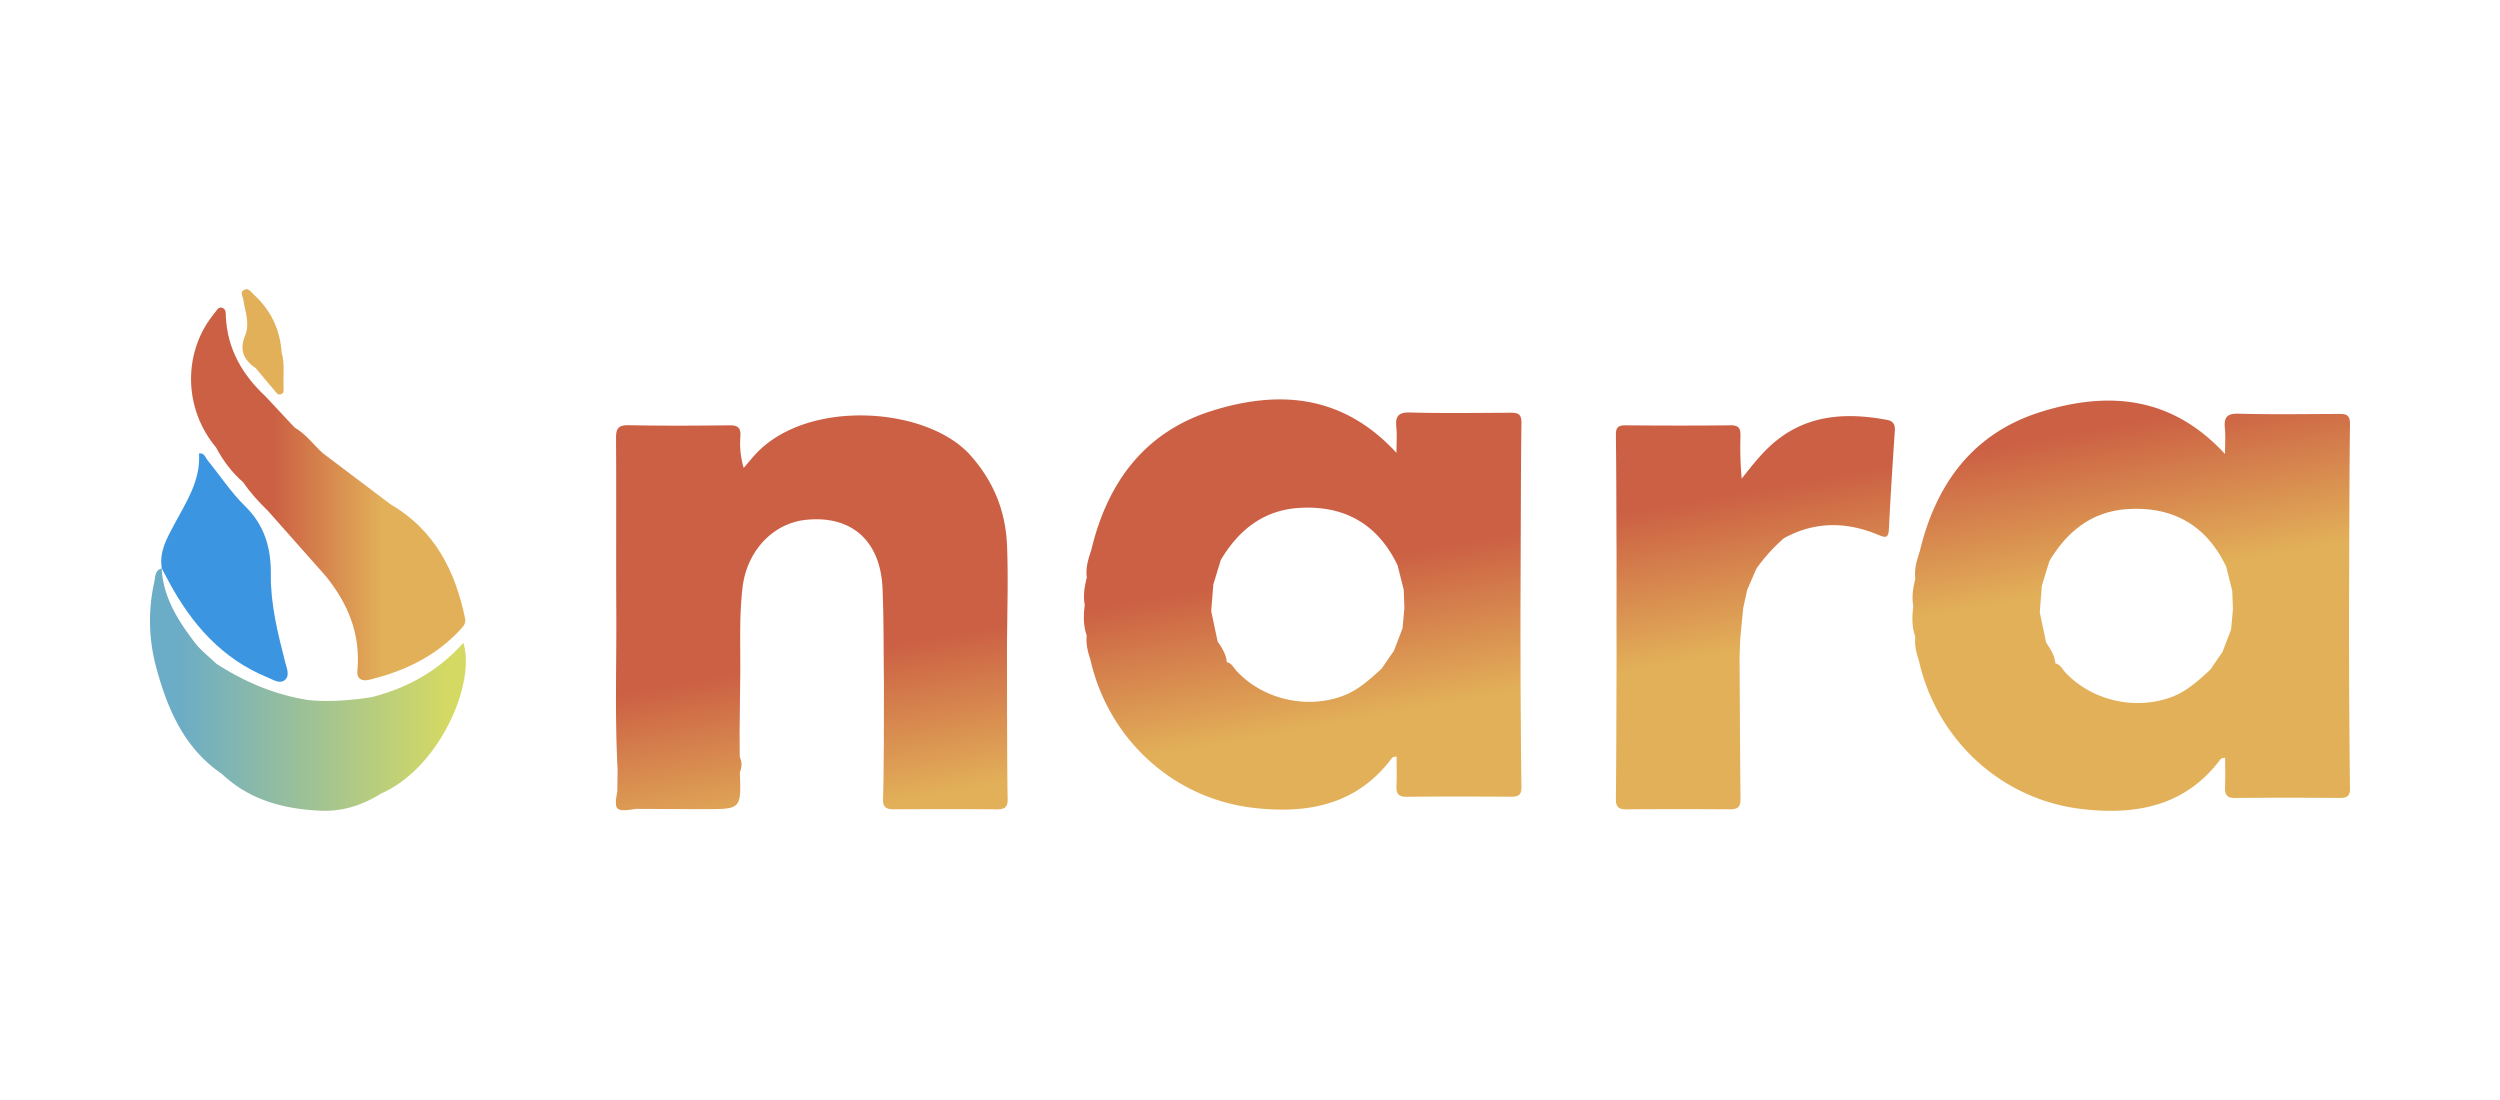 <svg xmlns="http://www.w3.org/2000/svg" width="250" height="110"><linearGradient id="a" gradientUnits="userSpaceOnUse" x1="209.246" y1="31.052" x2="216.143" y2="69.389"><stop offset="0" stop-color="#cc6044"/><stop offset=".3" stop-color="#cc6044"/><stop offset=".7" stop-color="#e2b059"/><stop offset="1" stop-color="#e2b059"/></linearGradient><path fill-rule="evenodd" clip-rule="evenodd" fill="url(#a)" d="M234.911 68.22l-.003-2.132-.005-2.136-.001-2.426.012-3.616.006-.349-.003-.302c.021-4.961.02-9.923.082-14.885.012-1.028-.563-.981-1.26-.979-3.292.011-6.585.065-9.875-.027-1.218-.034-1.481.415-1.375 1.484.076.764.015 1.541.015 2.552-5.345-5.802-11.682-6.301-18.368-4.229-6.8 2.106-10.531 7.172-12.152 13.938h.001c-.294.897-.584 1.795-.449 2.761-.231.899-.378 1.807-.206 2.737-.124 1.026-.163 2.05.198 3.046-.093.843.106 1.642.368 2.432 1.794 7.926 8.262 13.892 16.328 14.82 5.386.621 10.334-.285 13.846-5.011.063-.084.252-.077.444-.13 0 1.024.032 1.985-.011 2.943-.032.744.169 1.096 1.006 1.088 3.496-.037 6.994-.028 10.49-.006.691.005 1.011-.187 1.001-.939-.052-3.543-.063-7.089-.089-10.634zm-11.803-5.264l-.853 2.226-1.235 1.799c-1.156 1.047-2.286 2.117-3.79 2.694-3.65 1.399-8.035.411-10.704-2.442-.302-.323-.482-.789-.986-.893-.055-.599-.305-1.108-.607-1.594a15.312 15.312 0 0 0-.316-.481l-.641-3.04.211-2.657.746-2.445c1.753-2.96 4.23-4.958 7.731-5.205 4.539-.319 7.949 1.547 9.95 5.741l.613 2.434.067 1.827h.001l-.187 2.036z"/><linearGradient id="b" gradientUnits="userSpaceOnUse" x1="78.885" y1="54.502" x2="85.781" y2="92.838"><stop offset="0" stop-color="#cc6044"/><stop offset=".3" stop-color="#cc6044"/><stop offset=".7" stop-color="#e2b059"/><stop offset="1" stop-color="#e2b059"/></linearGradient><path fill-rule="evenodd" clip-rule="evenodd" fill="url(#b)" d="M100.703 71.144l-.001-1.522h.001l-.002-1.521-.001-1.825-.001-1.521c.013-3.393.141-6.792.006-10.18-.136-3.423-1.323-6.436-3.688-9.074-4.319-4.817-16.204-5.665-21.396-.153-.437.464-.835.965-1.251 1.449a8.665 8.665 0 0 1-.33-3.167c.062-.883-.279-1.11-1.125-1.1-3.344.042-6.69.056-10.033-.008-1.014-.02-1.286.292-1.279 1.278.04 5.777-.006 11.554.027 17.331.029 5.268-.153 10.538.129 15.804l-.024 2.146c-.347 2-.209 2.131 1.896 1.807 2.276.01 4.552.027 6.827.027 3.665.001 3.665-.004 3.525-3.682.213-.509.236-1.018-.008-1.523l-.016-2.435c.021-1.871.041-3.741.064-5.612.038-2.981-.123-5.967.234-8.942.436-3.62 3.029-6.396 6.343-6.738 4.554-.471 7.46 2.097 7.655 6.89.126 3.079.096 6.167.136 9.25v1.496l-.002 1.824-.003 1.521-.001 1.526c-.023 1.814-.02 3.63-.083 5.442-.03.842.371 1.003 1.1.998 3.43-.021 6.86-.025 10.291.002.752.006 1.086-.191 1.071-1.014-.052-2.924-.045-5.85-.061-8.774z"/><linearGradient id="c" gradientUnits="userSpaceOnUse" x1="171.294" y1="37.879" x2="178.19" y2="76.215"><stop offset="0" stop-color="#cc6044"/><stop offset=".3" stop-color="#cc6044"/><stop offset=".7" stop-color="#e2b059"/><stop offset="1" stop-color="#e2b059"/></linearGradient><path fill-rule="evenodd" clip-rule="evenodd" fill="url(#c)" d="M188.718 41.992c-4.374-.82-8.478-.497-11.898 2.79-.972.933-1.787 1.995-2.65 3.079a34.142 34.142 0 0 1-.124-4.246c.021-.741-.141-1.096-.993-1.085-3.498.042-6.996.032-10.493.004-.703-.005-.979.182-.971.933.047 3.952.048 7.904.065 11.857l.001 3.042-.001 1.826-.003 1.825.005 3.345-.003 1.522c-.017 4.345-.017 8.69-.064 13.035-.008.824.322 1.02 1.074 1.014 3.437-.027 6.874-.025 10.31-.001.753.006 1.09-.204 1.08-1.022-.053-4.748-.067-9.496-.095-14.244l.067-1.825.298-3.041.396-1.811.92-2.126a17.584 17.584 0 0 1 2.748-3.039c3.111-1.71 6.292-1.67 9.494-.316.706.298.964.271 1.007-.577.164-3.286.373-6.571.595-9.853.041-.621-.169-.975-.765-1.086z"/><linearGradient id="d" gradientUnits="userSpaceOnUse" x1="129.009" y1="45.486" x2="135.905" y2="83.822"><stop offset="0" stop-color="#cc6044"/><stop offset=".3" stop-color="#cc6044"/><stop offset=".7" stop-color="#e2b059"/><stop offset="1" stop-color="#e2b059"/></linearGradient><path fill-rule="evenodd" clip-rule="evenodd" fill="url(#d)" d="M152.055 68.1l-.002-2.132-.005-2.135-.001-2.427.012-3.615.006-.349-.003-.303c.021-4.961.02-9.923.082-14.884.012-1.028-.563-.981-1.261-.979-3.291.011-6.584.064-9.874-.027-1.218-.034-1.481.415-1.375 1.484.076.764.015 1.541.015 2.552-5.345-5.802-11.682-6.301-18.369-4.23-6.799 2.106-10.53 7.171-12.151 13.938h.001c-.294.896-.585 1.794-.449 2.76-.231.901-.378 1.807-.207 2.737-.124 1.028-.162 2.05.199 3.046-.093.844.106 1.643.368 2.432 1.794 7.928 8.261 13.892 16.328 14.821 5.386.62 10.334-.286 13.845-5.01.064-.086.252-.079.445-.132 0 1.024.032 1.985-.011 2.943-.032.745.169 1.096 1.006 1.088 3.496-.037 6.994-.027 10.49-.006.691.005 1.011-.186 1.001-.939-.052-3.543-.064-7.088-.09-10.633zm-11.802-5.264l-.853 2.226-1.235 1.799c-1.156 1.048-2.286 2.117-3.79 2.694-3.65 1.401-8.035.411-10.704-2.441-.303-.324-.482-.789-.986-.894-.055-.597-.306-1.106-.608-1.594a18.914 18.914 0 0 0-.315-.481l-.641-3.04.211-2.655.745-2.447c1.754-2.96 4.231-4.958 7.732-5.204 4.539-.32 7.949 1.547 9.95 5.74l.613 2.434.067 1.827h.001l-.187 2.036z"/><path fill="#3B95E1" d="M16.874 58.152c2.287 4.261 5.332 7.745 9.932 9.612.54.219 1.196.675 1.703.218.491-.442.164-1.164.02-1.728-.74-2.893-1.477-5.785-1.445-8.802.026-2.618-.603-4.909-2.575-6.835-1.402-1.37-2.497-3.053-3.746-4.582-.229-.28-.322-.768-.86-.696.171 2.712-1.271 4.849-2.458 7.07-.743 1.389-1.544 2.751-1.268 4.427l-.01-.009.001.012.005-.001c.232.439.466.877.701 1.314z"/><linearGradient id="e" gradientUnits="userSpaceOnUse" x1="17.79" y1="68.962" x2="44.767" y2="68.962"><stop offset="0" stop-color="#6bacc6"/><stop offset="1" stop-color="#d4d963"/></linearGradient><path fill="url(#e)" d="M46.34 64.283c-2.508 2.797-5.599 4.528-9.169 5.431-1.995.317-4.329.514-6.363.287-3.325-.527-6.358-1.807-9.178-3.633-.724-.7-1.547-1.324-2.151-2.115-1.683-2.199-3.159-4.518-3.312-7.412-.692.201-.624.845-.735 1.348a17.757 17.757 0 0 0 .186 8.536c1.134 4.199 2.804 8.109 6.597 10.686 2.828 2.67 6.316 3.527 10.065 3.672l-.002-.016.002.016c2.116.034 4.034-.6 5.809-1.719 5.833-2.532 9.508-10.991 8.251-15.081z"/><linearGradient id="f" gradientUnits="userSpaceOnUse" x1="19.103" y1="49.393" x2="46.529" y2="49.393"><stop offset="0" stop-color="#cc6044"/><stop offset=".3" stop-color="#cc6044"/><stop offset=".7" stop-color="#e2b059"/><stop offset="1" stop-color="#e2b059"/></linearGradient><path fill="url(#f)" d="M24.309 48.221c.721 1.043 1.564 1.979 2.476 2.857 1.919 2.166 3.839 4.331 5.759 6.495 2.256 2.768 3.54 5.856 3.197 9.507-.079.842.466 1.069 1.181.897 3.512-.849 6.668-2.35 9.156-5.06.284-.311.525-.607.431-1.067-.984-4.79-3.066-8.861-7.459-11.425l-6.759-5.099c-.942-.856-1.697-1.921-2.828-2.57l-2.881-3.086c-2.33-2.172-3.845-4.748-3.996-8.009-.016-.34.041-.769-.397-.89-.359-.1-.497.252-.687.479-3.236 3.864-3.192 9.564.105 13.498.695 1.318 1.579 2.488 2.702 3.473z"/><path fill="#E2B059" d="M24.521 33.521c-.615 1.465-.166 2.479 1.061 3.297.613.737 1.216 1.482 1.845 2.205.181.208.354.554.724.377.275-.133.211-.44.202-.676-.041-1.159.136-2.33-.188-3.473-.16-2.308-1.088-4.25-2.798-5.806-.273-.248-.536-.723-.997-.439-.391.242-.087.626-.039.957.171 1.181.681 2.386.19 3.558z"/></svg>
